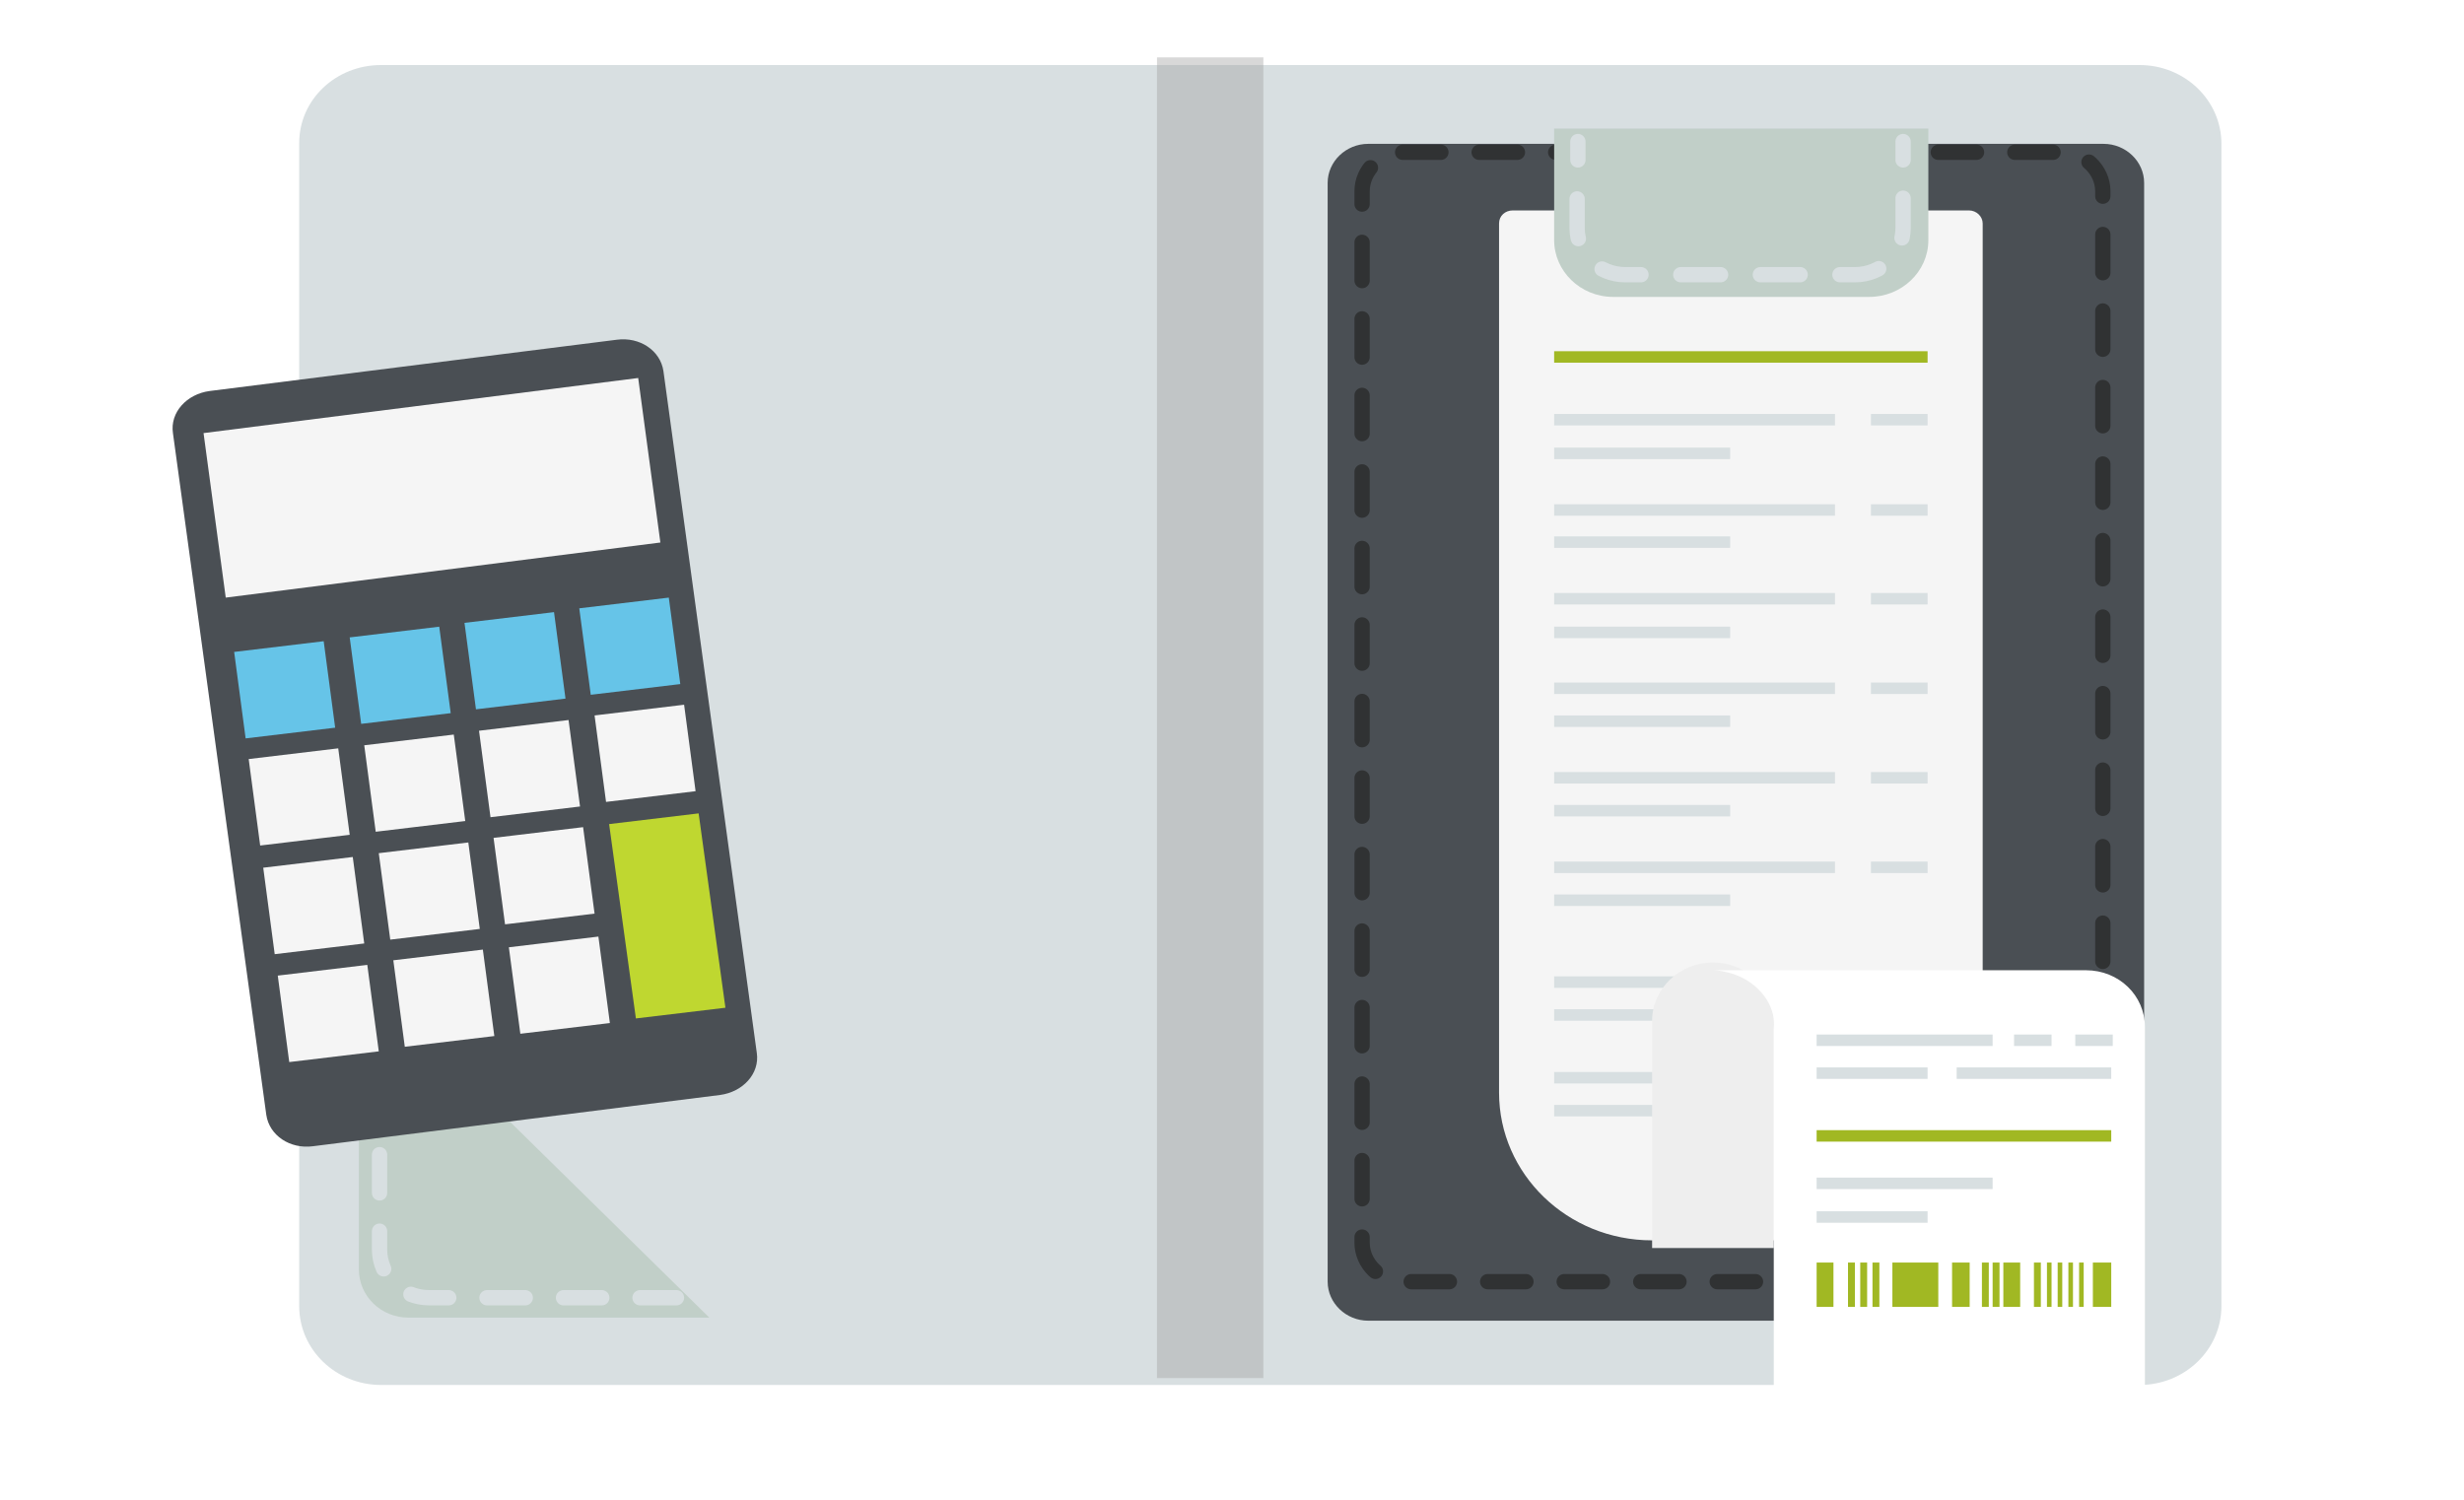 <svg xmlns="http://www.w3.org/2000/svg" viewBox="0 0 322 196"><defs><filter id="drop-shadow-1" width="264" height="186" x="33" y="2" filterUnits="userSpaceOnUse"><feOffset dy="1"/><feGaussianBlur result="blur" stdDeviation="2"/><feFlood flood-color="#000" flood-opacity=".3"/><feComposite in2="blur" operator="in"/><feComposite in="SourceGraphic"/></filter><filter id="drop-shadow-2" width="132" height="179" x="161" y="6" filterUnits="userSpaceOnUse"><feOffset dy="2"/><feGaussianBlur result="blur1" stdDeviation="4"/><feFlood flood-color="#000" flood-opacity=".3"/><feComposite in2="blur1" operator="in"/><feComposite in="SourceGraphic"/></filter><filter id="drop-shadow-3" width="29" height="51" x="209" y="119" filterUnits="userSpaceOnUse"><feOffset dy="1"/><feGaussianBlur result="blur2" stdDeviation="2"/><feFlood flood-color="#000" flood-opacity=".3"/><feComposite in2="blur2" operator="in"/><feComposite in="SourceGraphic"/></filter><filter id="drop-shadow-4" width="82" height="90" x="211" y="114" filterUnits="userSpaceOnUse"><feOffset dy="2"/><feGaussianBlur result="blur3" stdDeviation="4"/><feFlood flood-color="#000" flood-opacity=".3"/><feComposite in2="blur3" operator="in"/><feComposite in="SourceGraphic"/></filter><filter id="drop-shadow-5" width="101" height="130" x="10" y="32" filterUnits="userSpaceOnUse"><feOffset dy="2"/><feGaussianBlur result="blur4" stdDeviation="4"/><feFlood flood-color="#000" flood-opacity=".3"/><feComposite in2="blur4" operator="in"/><feComposite in="SourceGraphic"/></filter><style>.st1{fill:#d8dfe1}.st4{fill:none;stroke-linecap:round;stroke-linejoin:round;stroke-width:2px;stroke:#d8dfe1}.st10{fill:#a1b823}.st11{fill:#c1cfc8}.st14{fill:#f5f5f5}</style></defs><path fill="#d8dfe1" d="M279.6 7.5H49.8c-5.9 0-10.7 4.5-10.7 10.2v152c0 5.7 4.8 10.3 10.7 10.3h229.8c5.9 0 10.7-4.6 10.7-10.3V17.8c0-5.7-4.8-10.3-10.7-10.3z" filter="url(#drop-shadow-1)"/><path fill="#9e9e9e" d="M151.2 7.5h13.9v172.6h-13.9V7.5z" opacity=".4" style="isolation:isolate"/><path fill="#4a4f54" d="M178.8 16.8h96.1c2.9 0 5.3 2.3 5.3 5.1v143.6c0 2.8-2.4 5.1-5.3 5.1h-96.1c-2.9 0-5.3-2.3-5.3-5.1V21.9c0-2.8 2.4-5.1 5.3-5.1z" filter="url(#drop-shadow-2)"/><path fill="none" stroke="#303233" stroke-dasharray="5 5" stroke-linecap="round" stroke-linejoin="round" stroke-width="2" d="M183.3 19.9h86.2c2.9 0 5.3 2.3 5.3 5.1v137.4c0 2.8-2.4 5.1-5.3 5.1h-86.2c-2.9 0-5.3-2.3-5.3-5.1V25c0-2.8 2.4-5.1 5.3-5.1z"/><path d="M259 162.1h-43.1c-11.1 0-20-8.7-20-19.3V29.2c0-1 .8-1.7 1.8-1.7h59.6c1 0 1.8.8 1.8 1.7v133z" class="st14"/><path d="M203.1 131.9h14.5v1.5h-14.5v-1.5zm0-4.3h23v1.5h-23v-1.5zm0 16.8h14.5v1.5h-14.5v-1.5zm0-4.3h23v1.5h-23v-1.5zm0-86h36.7v1.5h-36.7v-1.5zm41.4 0h7.4v1.5h-7.4v-1.5zm-41.4 4.4h23V60h-23v-1.5zm0 7.4h36.7v1.5h-36.7v-1.5zm41.4 0h7.4v1.5h-7.4v-1.5zm-41.4 4.2h23v1.5h-23v-1.5zm0 7.4h36.7V79h-36.7v-1.5zm41.4 0h7.4V79h-7.4v-1.5zm-41.4 4.4h23v1.5h-23v-1.5zm0 7.3h36.7v1.5h-36.7v-1.5zm41.4 0h7.4v1.5h-7.4v-1.5zm-41.4 4.3h23V95h-23v-1.5zm0 7.4h36.7v1.5h-36.7v-1.5zm41.4 0h7.4v1.5h-7.4v-1.5zm-41.4 4.3h23v1.5h-23v-1.5zm0 7.4h36.7v1.5h-36.7v-1.5zm41.4 0h7.4v1.5h-7.4v-1.5zm-41.4 4.3h23v1.5h-23v-1.5z" class="st1"/><path fill="#eee" d="M223.8 124.8c-4.4 0-7.9 3.5-7.9 7.6v29.7h15.9v-29.7c0-4.2-3.6-7.6-7.9-7.6h-.1z" filter="url(#drop-shadow-3)"/><path fill="#fff" d="M272.3 124.8h-48.4s3.4 0 5.9 2.5 2 5.1 2 5.1v57.2h.7l2.2-2.3 2.4-2.5 2.4 2.5 2.2 2.3h.4l2.2-2.3 2.4-2.5 2.4 2.5 2.2 2.3h.4l2.2-2.3 2.4-2.5 2.4 2.5 2.2 2.3h.4l2.2-2.3 2.4-2.5 2.4 2.5 2.2 2.3h.4l2.2-2.3 2.4-2.5 2.4 2.5 2.2 2.3h.2v-57.4c0-4.1-3.4-7.4-7.7-7.4h-.3z" filter="url(#drop-shadow-4)"/><path d="M237.4 165h2.2v5.8h-2.2V165zm24.4 0h2.2v5.8h-2.2V165zm5.7 0h.6v5.8h-.6V165zm1.4 0h.6v5.8h-.6V165zm1.4 0h.6v5.8h-.6V165zm1.4 0h.6v5.8h-.6V165zm-24.4 0h6v5.8h-6V165zm26.2 0h2.4v5.8h-2.4V165zm-18.4 0h2.3v5.8h-2.3V165zm-13.6 0h.9v5.8h-.9V165zm1.6 0h.9v5.8h-.9V165zm1.6 0h.9v5.8h-.9V165zm14.3 0h.9v5.8h-.9V165zm1.4 0h.9v5.8h-.9V165zm5.4 0h.9v5.8h-.9V165z" class="st10"/><path d="M237.4 158.3h14.5v1.5h-14.5v-1.5zm0-4.4h23v1.5h-23v-1.5zm0-14.4h14.5v1.5h-14.5v-1.5zm18.3 0h20.2v1.5h-20.2v-1.5zm-18.3-4.3h23v1.5h-23v-1.5zm25.8 0h4.9v1.5h-4.9v-1.5zm8 0h4.9v1.5h-4.9v-1.5z" class="st1"/><path d="M237.4 147.7h38.5v1.5h-38.5v-1.5zM203.1 45.9h48.8v1.5h-48.8v-1.5z" class="st10"/><path d="M203 16.8h49v14.6c0 4.1-3.5 7.4-7.7 7.4h-33.5c-4.3 0-7.7-3.4-7.7-7.4V16.8h-.1z" class="st11"/><path d="M248.7 18.5v2.4" class="st4"/><path fill="none" stroke="#d8dfe1" stroke-dasharray="5.2 5.2" stroke-linecap="round" stroke-linejoin="round" stroke-width="2" d="M248.7 25.9v3.9c0 3.4-2.8 6.1-6.3 6.1h-30c-3.5 0-6.3-2.7-6.3-6.1v-6.4"/><path d="M206.2 20.9v-2.4" class="st4"/><path d="M46.9 127.2v38.7c0 3.5 2.9 6.3 6.5 6.3h39.3l-45.8-45z" class="st11"/><path fill="none" stroke="#d8dfe1" stroke-dasharray="5 5" stroke-linecap="round" stroke-linejoin="round" stroke-width="2" d="M49.6 130.9v32.4c0 3.5 2.9 6.3 6.5 6.3h32.3"/><path fill="#4a4f54" d="M98.9 135.6c.4 2.7-1.8 5.1-4.8 5.5l-53.2 6.7c-3 .4-5.7-1.4-6.1-4.1L22.6 54.6c-.4-2.7 1.8-5.1 4.8-5.5l53.2-6.7c3-.4 5.7 1.4 6.1 4.1l12.2 89.1z" filter="url(#drop-shadow-5)"/><path fill="#bfd730" d="M79.6 107.7l11.7-1.4 3.5 25.4-11.7 1.4-3.5-25.4z"/><path d="M26.6 56.6l56.8-7.2 2.9 21.5-56.8 7.2-2.9-21.5z" class="st14"/><path fill="#66c4e8" d="M30.6 85.2l11.7-1.4 1.5 11.3-11.7 1.4-1.5-11.3zm15.1-1.9l11.7-1.4 1.5 11.3-11.7 1.4-1.5-11.3zm15-1.9L72.4 80l1.5 11.3-11.7 1.4-1.5-11.3zm15-1.9l11.7-1.4 1.5 11.3-11.7 1.4-1.5-11.3z"/><path d="M32.5 99.2l11.7-1.4 1.5 11.3-11.7 1.4-1.5-11.3zm15.1-1.8L59.3 96l1.5 11.3-11.7 1.4-1.5-11.3zm15-1.9l11.7-1.4 1.5 11.3-11.7 1.4-1.5-11.3zm15.1-2l11.7-1.4 1.5 11.3-11.7 1.4-1.5-11.3zm-43.3 19.9l11.7-1.4 1.5 11.3-11.7 1.4-1.5-11.3zm15.1-1.9l11.7-1.4 1.5 11.3-11.7 1.4-1.5-11.3zm15-2l11.7-1.4 1.5 11.3-11.7 1.4-1.5-11.3zm-28.2 18l11.7-1.4 1.5 11.3-11.7 1.4-1.5-11.3zm15.1-2l11.7-1.4 1.5 11.3-11.7 1.4-1.5-11.3zm15.1-1.7l11.7-1.4 1.5 11.3-11.7 1.4-1.5-11.3z" class="st14"/></svg>